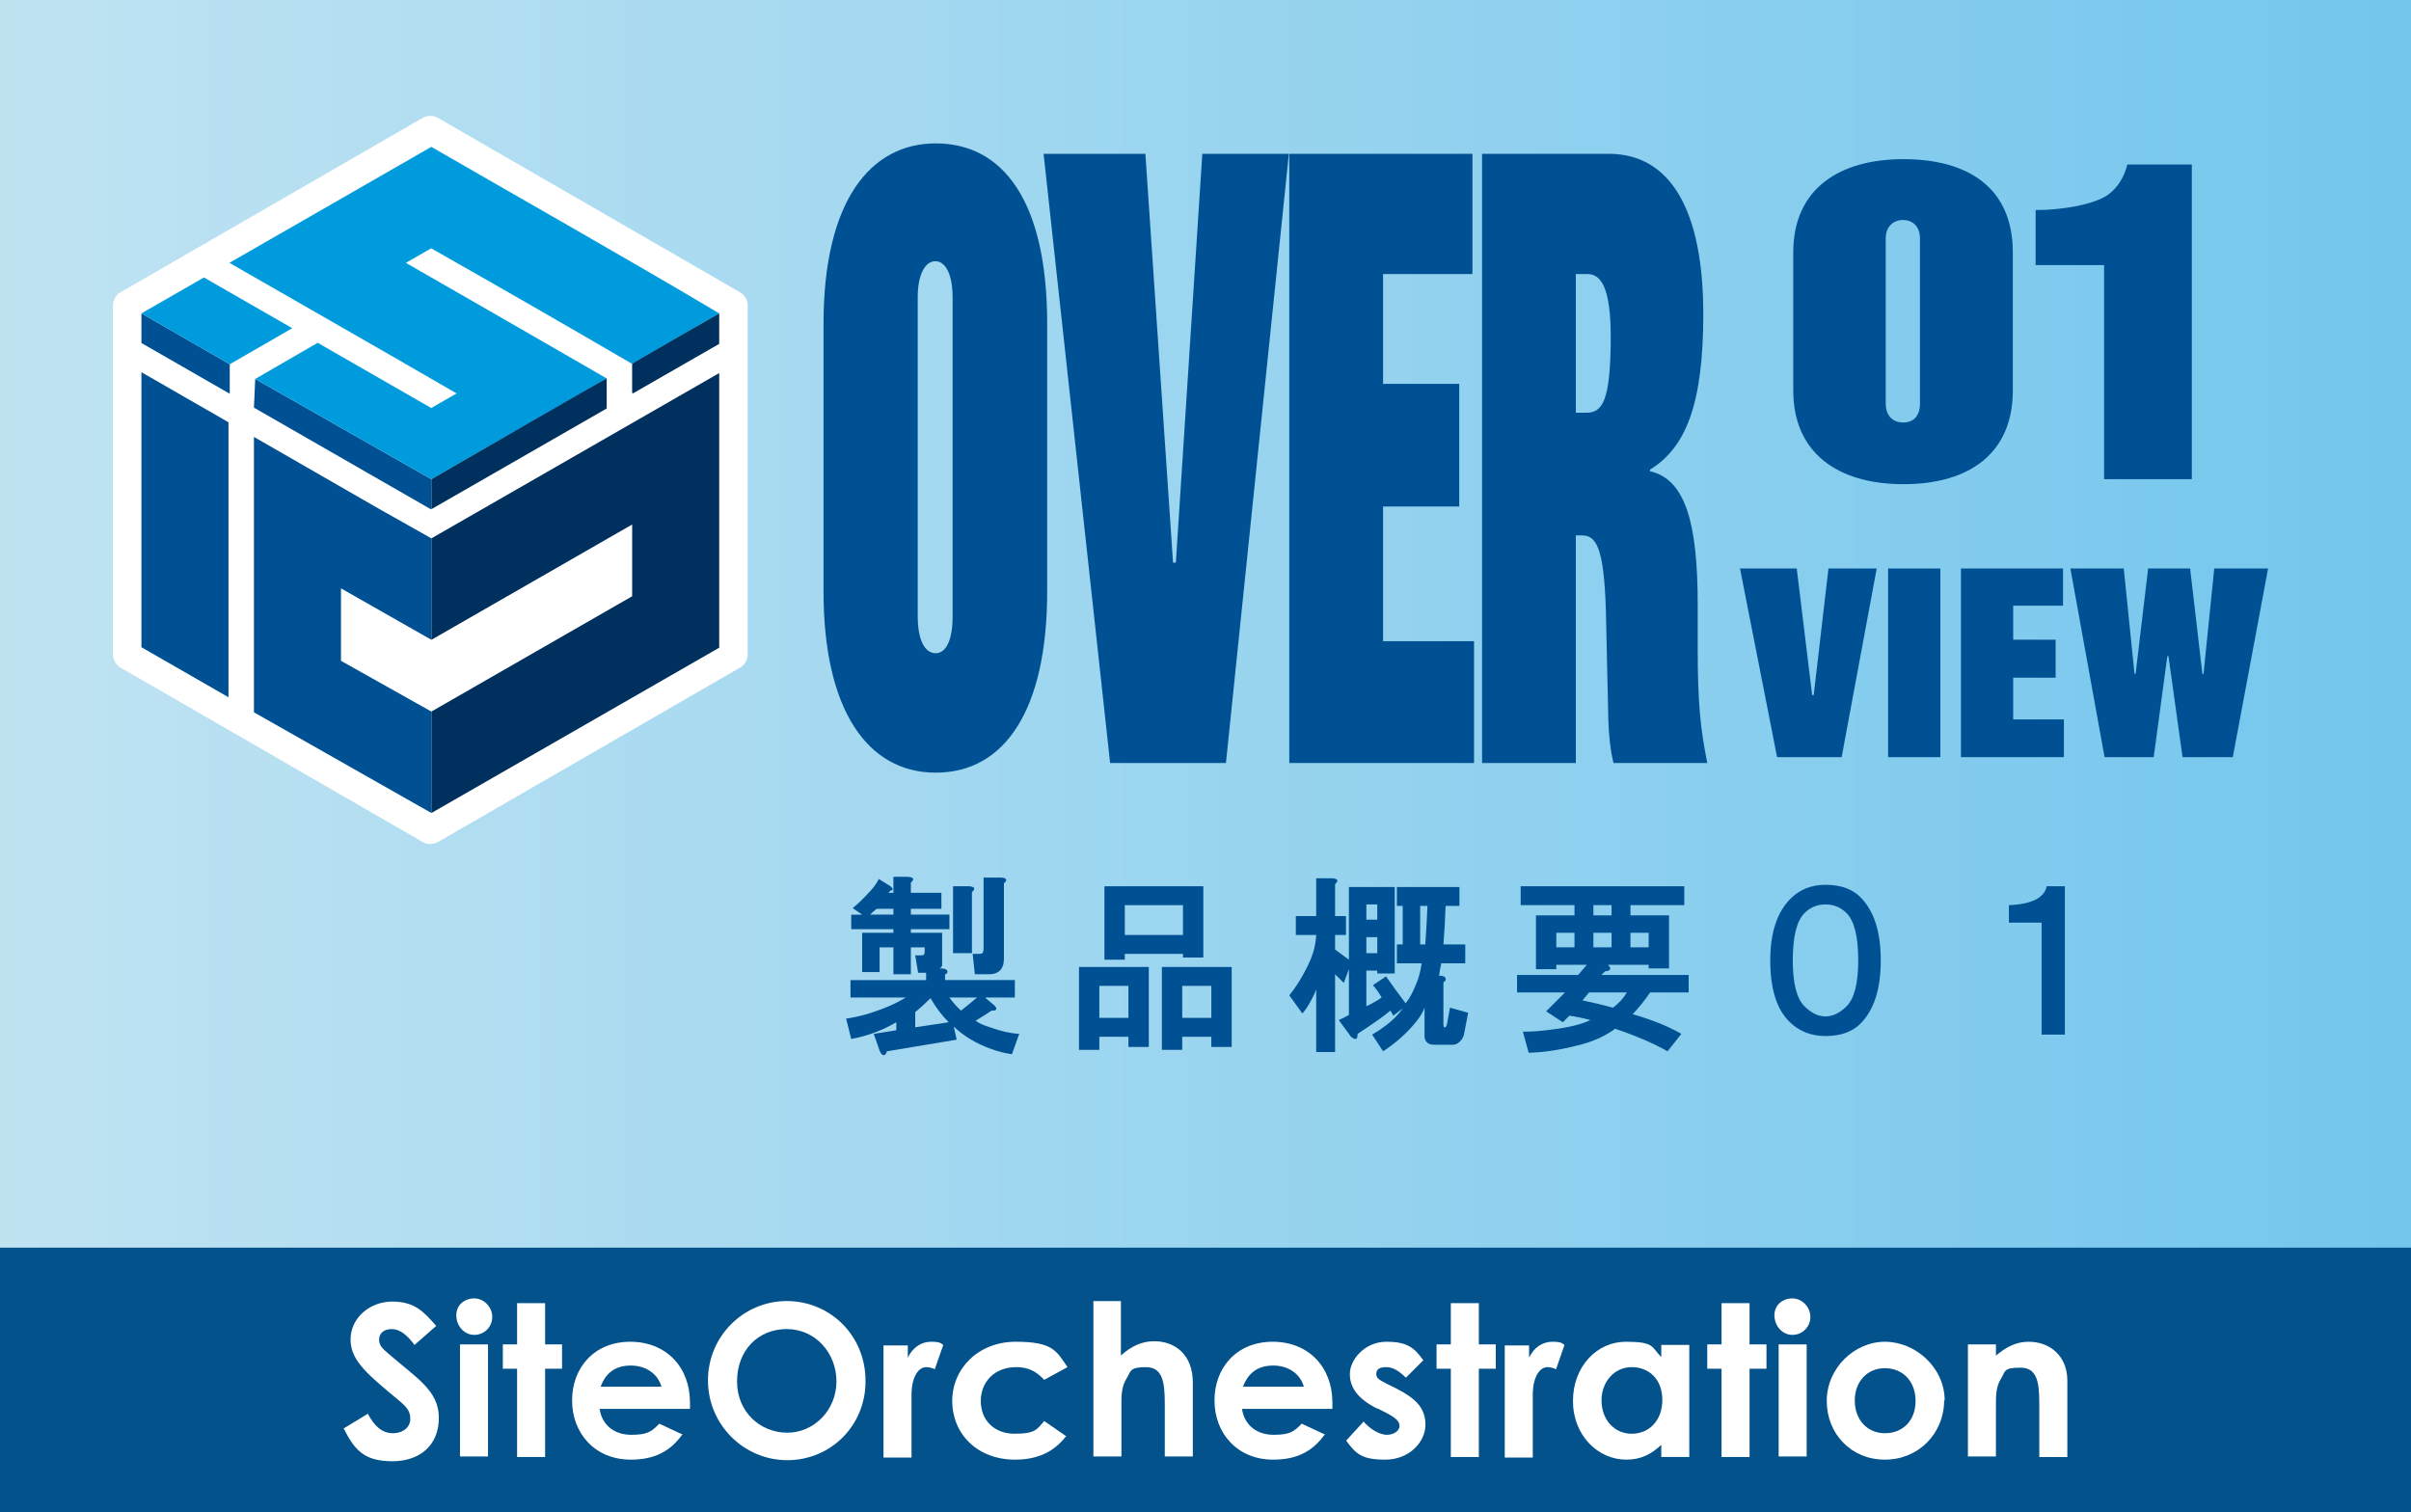 <?xml version="1.0" encoding="UTF-8"?>
<svg id="_レイヤー_1" data-name="レイヤー_1" xmlns="http://www.w3.org/2000/svg" width="456" height="286" version="1.1" xmlns:xlink="http://www.w3.org/1999/xlink" viewBox="0 0 456 286">
  <rect x="0" y="0" width="456" height="286" fill="#808080" stroke="none"/>
  <!-- Generator: Adobe Illustrator 29.5.1, SVG Export Plug-In . SVG Version: 2.1.0 Build 141)  -->
  <defs>
    <style>
      .st0 {
        fill: #fff;
      }

      .st1 {
        fill: url(#_名称未設定グラデーション);
      }

      .st2 {
        fill: #005193;
      }

      .st3 {
        fill: #009bdd;
      }

      .st4 {
        fill: #03528c;
      }

      .st5 {
        fill: #00305d;
        fill-rule: evenodd;
      }
    </style>
    <linearGradient id="_名称未設定グラデーション" data-name="名称未設定グラデーション" x1="0" y1="142.89" x2="456" y2="142.89" gradientTransform="translate(0 285.89) scale(1 -1)" gradientUnits="userSpaceOnUse">
      <stop offset="0" stop-color="#c0e3f2"/>
      <stop offset="1" stop-color="#74c6ed"/>
    </linearGradient>
  </defs>
  <g id="bg">
    <rect class="st1" y="0" width="456" height="286"/>
  </g>
  <g id="_x30_1">
    <g>
      <path class="st2" d="M380.692,73.884c0,11.593-7.888,17.702-20.69,17.702-12.651,0-20.838-6.11-20.838-17.702v-26.159c0-12.063,8.781-17.623,20.838-17.623,12.205,0,20.69,5.404,20.69,17.623v26.159ZM363.129,45.14c0-2.271-1.34-3.525-3.201-3.525s-3.274,1.254-3.274,3.525v31.172c0,2.194,1.191,3.604,3.349,3.604,2.01,0,3.126-1.41,3.126-3.525v-31.251h0Z"/>
      <path class="st2" d="M414.55,90.646h-16.596v-40.493h-12.949v-10.418c5.209,0,11.163-1.097,13.693-2.898,1.935-1.409,3.126-3.525,3.647-5.717h12.205v59.527h0Z"/>
    </g>
    <g>
      <path class="st2" d="M351.866,169.704c2.565,2.568,3.851,6.556,3.851,11.966s-1.285,9.399-3.851,11.965c-1.56,1.558-3.761,2.338-6.601,2.338-2.751,0-5.044-.915-6.877-2.751-2.385-2.383-3.576-6.234-3.576-11.552,0-5.227,1.283-9.123,3.851-11.692,1.741-1.739,3.941-2.613,6.602-2.613,2.841,0,5.041.78,6.601,2.338h0ZM341.276,172.729c-1.468,1.468-2.201,4.45-2.201,8.941,0,4.31.733,7.199,2.201,8.663,1.283,1.286,2.613,1.925,3.989,1.925s2.703-.639,3.988-1.925c1.465-1.465,2.201-4.353,2.201-8.663,0-4.491-.735-7.473-2.201-8.941-1.1-1.1-2.43-1.649-3.988-1.649s-2.889.549-3.989,1.649Z"/>
      <path class="st2" d="M390.541,195.698h-4.401v-21.181h-6.19v-3.302c4.309-.182,6.692-1.375,7.152-3.576h3.438v28.058h.001Z"/>
    </g>
  </g>
  <g id="OVER_VIEW">
    <g>
      <path class="st2" d="M198.056,111.884c0,22.442-8.035,34.269-21.074,34.269-12.886,0-21.225-11.827-21.225-34.269v-50.644c0-23.353,8.945-34.118,21.225-34.118,12.432,0,21.074,10.463,21.074,34.118v50.644ZM180.166,56.234c0-4.397-1.365-6.823-3.26-6.823s-3.335,2.426-3.335,6.823v60.35c0,4.245,1.212,6.974,3.411,6.974,2.047,0,3.184-2.729,3.184-6.823v-60.501Z"/>
      <path class="st2" d="M243.767,29.093l-11.9,115.24h-21.907l-12.583-115.24h19.254l5.231,77.331h.531l5.003-77.331h16.373-.002Z"/>
      <path class="st2" d="M278.79,144.332h-34.945V29.093h34.643v22.744h-16.905v20.774h14.403v23.199h-14.403v25.473h17.207v23.049Z"/>
      <path class="st2" d="M305.17,144.332c-.607-2.426-.91-5.458-.986-8.339l-.455-20.472c-.379-12.281-1.895-14.253-4.624-14.253h-1.061v43.064h-17.738V29.093h23.954c11.825,0,17.89,10.918,17.89,30.326,0,17.285-3.412,25.321-10.082,29.416v.304c6.823,1.516,9.021,10.159,9.021,25.171v8.339c0,10.311.531,15.314,1.819,21.683h-17.738ZM300.243,51.837h-2.198v26.232h1.971c3.032,0,4.624-2.122,4.624-14.405,0-9.552-1.971-11.827-4.397-11.827Z"/>
    </g>
    <g>
      <path class="st2" d="M354.95,107.532l-6.633,35.687h-12.212l-7.014-35.687h10.732l2.916,23.948h.296l2.789-23.948h9.126Z"/>
      <path class="st2" d="M366.99,143.218h-9.887v-35.687h9.887v35.687Z"/>
      <path class="st2" d="M390.355,143.218h-19.479v-35.687h19.309v7.044h-9.423v6.432h8.028v7.185h-8.028v7.889h9.592v7.137h.001Z"/>
      <path class="st2" d="M428.972,107.532l-6.676,35.687h-9.507l-2.662-19.111h-.211l-2.578,19.111h-9.296l-6.465-35.687h10.098l2.029,19.91h.211l2.366-19.91h7.944l2.323,19.956h.212l2.028-19.956h10.184Z"/>
    </g>
    <path class="st2" d="M172.274,166.953v1.925h5.776v3.027h-5.776v1.1h7.29v2.751h-7.29v.687h5.914v6.189c-.092.185-.185.323-.275.413-.092.093-.185.138-.275.138h.551c.825.092,1.145.368.963.825-.092.185-.23.275-.413.275v1.1h13.203v3.302h-5.639l1.788,1.513c.458.459.458.779,0,.962h-.55c-.825.551-1.835,1.193-3.026,1.925.641.461,1.558.873,2.751,1.238,2.016.735,3.851,1.145,5.501,1.238l-1.375,3.851c-1.285-.185-2.568-.504-3.851-.962-2.843-1.01-5.226-2.431-7.152-4.265l.551,2.476-13.204,2.2c-.092.366-.23.596-.413.689-.185.09-.367.045-.55-.138-.185-.185-.322-.413-.413-.687l-1.1-3.163,4.263-.687v-1.513c-2.661,1.559-5.501,2.613-8.527,3.162l-.963-3.851c1.282-.182,2.565-.458,3.851-.825,3.025-.915,5.501-1.97,7.427-3.162h-10.453v-3.302h14.304v-1.375h-1.513l-.55-3.302h1.1c.275,0,.458-.045.55-.138.091-.09.138-.275.138-.549v-.825h-2.613v5.089h-3.301v-5.089h-2.613v4.676h-3.301v-7.427h5.914v-.687h-7.977v-2.751h2.063l-1.788-1.238c.915-.732,1.879-1.651,2.889-2.751.915-.915,1.603-1.834,2.063-2.751l2.201,1.375c.55.461.55.735,0,.825l-.413.413h.963v-3.025h2.751c1.1.093,1.283.459.55,1.1h-.001ZM165.809,171.905c-.46.366-.873.734-1.238,1.1h4.401v-1.1h-3.163ZM173.099,191.435v2.887l6.326-.962c-1.285-1.283-2.43-2.796-3.438-4.54-1.01,1.01-1.973,1.88-2.888,2.614h0ZM181.763,191.159c.825-.641,1.833-1.465,3.026-2.475h-5.226c.732,1.01,1.465,1.834,2.2,2.475ZM183.827,168.742v11.552h-3.576v-12.654h3.026c1.1.093,1.282.461.55,1.102ZM189.878,167.091v14.303c0,.368-.047.735-.138,1.1-.367,1.193-1.237,1.789-2.613,1.789h-2.751l-.413-3.851h1.238c.365,0,.595-.09.687-.276.091-.182.138-.413.138-.687v-13.478h3.301c1.1.092,1.282.459.55,1.1h.001Z"/>
    <path class="st2" d="M217.275,198.036h-3.851v-1.925h-5.501v2.475h-3.851v-15.679h13.203v15.13h0ZM207.923,186.483v6.052h5.501v-6.052h-5.501ZM227.59,181.119h-3.851v-.687h-11.003v1.1h-3.851v-13.892h18.704v13.479h.001ZM212.737,171.216v5.64h11.003v-5.64h-11.003ZM232.954,198.036h-3.852v-1.925h-5.501v2.475h-3.851v-15.679h13.204v15.13h0ZM223.601,186.483v6.052h5.501v-6.052h-5.501Z"/>
    <path class="st2" d="M252.511,167.229v6.051h2.063v3.576h-2.063v2.751l2.613,1.925v-13.754h8.665v16.366h-3.301v-.549h-2.063v6.738c1.008-.458,1.97-1.007,2.888-1.649-.46-.825-1.01-1.604-1.651-2.338l2.475-1.651c1.101,1.559,2.339,3.255,3.713,5.089.825-1.008,1.603-2.521,2.338-4.54.365-1.19.596-2.2.688-3.025h-4.676v-3.576h1.1v-7.289h-1.1v-3.576h11.828v3.576h-2.613c-.092,2.476-.23,4.906-.413,7.289h4.126v3.576h-4.539c-.185.825-.323,1.606-.413,2.338.55,0,.915.093,1.1.275.091.093.138.186.138.276.09.275-.047.504-.413.687v7.84c0,.549.09.78.275.687.183,0,.32-.228.413-.687l.55-3.025,3.439.962-.825,4.263c-.185.551-.505,1.008-.963,1.376-.368.275-.735.413-1.1.413h-3.576c-.368,0-.642-.048-.825-.138-.275-.093-.505-.275-.687-.551-.185-.275-.275-.597-.275-.962v-5.363c-.275.734-.687,1.468-1.238,2.2-1.742,2.293-3.943,4.308-6.601,6.051l-2.063-3.162c2.658-1.559,4.584-3.208,5.776-4.952l-1.788,1.376c-.185-.366-.367-.687-.55-.963-.918.825-2.98,2.293-6.189,4.401,0,.365-.047.641-.137.825-.185.183-.413.183-.688,0-.275-.093-.55-.368-.825-.825l-1.925-2.613c.641-.276,1.283-.596,1.925-.963v-8.665l-.963,2.614-1.65-1.651v14.716h-3.576v-11.828c-.275.735-.55,1.331-.825,1.789-.55,1.1-1.147,2.017-1.787,2.751l-2.476-3.438c1.191-1.466,2.246-3.117,3.163-4.952,1.191-2.2,1.833-4.353,1.925-6.463h-3.851v-3.576h3.851v-7.152h3.026c1.1.093,1.282.461.55,1.102v-.003ZM258.426,171.08v2.887h2.063v-2.887h-2.063ZM258.426,177.268v3.025h2.063v-3.025h-2.063ZM268.602,178.643h.963c.183-2.475.32-4.904.413-7.289h-1.375v7.289h-.001Z"/>
    <path class="st2" d="M318.556,171.216h-10.178v1.925h7.29v10.041h-3.852v-.689h-7.701c.733.735.55,1.148-.55,1.238l-.688.687h16.504v3.302h-7.29c-.918,1.375-2.018,2.751-3.301,4.125,3.576,1.01,6.646,2.248,9.215,3.714l-2.613,3.3c-2.568-1.468-5.868-2.887-9.902-4.263-1.651,1.192-3.531,2.108-5.639,2.751-3.852,1.102-7.427,1.696-10.728,1.789l-1.101-3.989c1.833,0,3.666-.138,5.501-.413,3.116-.365,5.546-.962,7.29-1.787-1.375-.366-2.706-.641-3.989-.825l-1.237,1.238-3.163-2.063,3.575-3.576h-9.077v-3.302h11.553l1.65-1.925h-5.776v.825h-3.851v-10.178h7.289v-1.925h-10.178v-3.576h30.945v3.576h.002ZM294.35,176.443v2.751h3.438v-2.751h-3.438ZM307.691,187.721h-7.152l-1.237,1.513c1.833.368,3.758.825,5.776,1.376,1.1-.825,1.97-1.789,2.613-2.889h0ZM301.364,171.216v1.925h3.438v-1.925h-3.438ZM301.364,176.443v2.751h3.438v-2.751h-3.438ZM308.378,176.443v2.751h3.438v-2.751h-3.438Z"/>
  </g>
  <g id="logo">
    <g>
      <path class="st0" d="M140.065,126.225c.745-.43,1.355-1.486,1.355-2.346V57.688c0-.86-.61-1.916-1.355-2.346l-57.324-33.096c-.745-.43-1.964-.43-2.709,0L22.709,55.342c-.745.43-1.355,1.486-1.355,2.346v66.192c0,.86.61,1.916,1.355,2.346l57.324,33.096c.745.43,1.964.43,2.709,0l57.324-33.096h-.001Z"/>
      <g>
        <g>
          <polygon class="st2" points="48.27 71.68 48.029 77.108 76.601 93.52 81.526 96.351 81.593 96.311 81.593 90.645 48.27 71.68"/>
          <polygon class="st2" points="26.75 122.429 43.214 131.887 43.214 79.874 26.75 70.404 26.75 122.429"/>
          <polygon class="st2" points="26.75 64.884 43.453 74.479 43.453 68.902 26.75 59.276 26.75 64.884"/>
          <polygon class="st2" points="49.058 83.235 49.049 83.229 48.029 82.643 48.029 134.735 81.593 153.785 81.593 134.595 64.493 125.002 64.493 111.292 81.593 121.024 81.593 101.833 71.775 96.302 49.058 83.235"/>
        </g>
        <g>
          <polygon class="st3" points="38.571 52.486 26.75 59.276 43.453 68.902 55.274 62.081 38.571 52.486"/>
          <path class="st3" d="M119.556,68.828l16.467-9.553c-18.037-10.713-36.287-21.007-54.449-31.494l-38.186,21.935c14.321,8.24,28.679,16.413,42.967,24.704l-4.796,2.76c-7.165-4.1-14.318-8.222-21.474-12.337l-11.815,6.835,33.323,18.965,33.152-19.06c-12.627-7.309-25.324-14.593-37.975-21.859l4.778-2.751c12.697,7.196,25.404,14.504,38.009,21.853v.002Z"/>
        </g>
        <g>
          <path class="st5" d="M114.745,77.267v-5.682c-.104-.058-30.313,17.423-33.152,19.06v5.666l4.717-2.708,28.435-16.336Z"/>
          <path class="st5" d="M119.556,68.828v5.477l.174.098,16.294-9.357v-5.77c-1.902,1.096-16.559,9.498-16.467,9.553h-.001Z"/>
          <polygon class="st5" points="81.593 101.833 81.593 121.024 107.787 105.976 119.564 99.212 119.564 112.784 81.593 134.595 81.593 153.785 136.024 122.517 136.024 122.231 136.024 103.33 136.024 89.756 136.024 73.015 136.024 70.568 91.109 96.369 81.593 101.833"/>
        </g>
      </g>
    </g>
  </g>
  <g id="SiteOrchestration">
    <rect class="st4" y="236" width="456" height="50"/>
    <g>
      <path class="st0" d="M69.5,267.3c1.3,2.5,2.8,3.8,4.8,3.8s3.3-1.2,3.3-2.7-.7-2.2-1.8-3.2c-6-5-9.5-7.7-9.5-11.8s3.6-7.2,7.9-7.2,6,2,8.3,4.6l-4.1,3.6c-1.4-1.9-2.8-3-4.3-3s-2.4.8-2.4,2,.8,1.8,1.7,2.6c5.4,4.7,9.6,7,9.6,12.2s-3.6,8.2-8.8,8.2-7.1-2-9.2-6.2l4.6-2.8h0l-.1-.1Z"/>
      <path class="st0" d="M93.1,249.1c0,1.9-1.5,3.4-3.4,3.4s-3.4-1.7-3.4-3.7,1.6-3.2,3.4-3.2,3.4,1.6,3.4,3.5ZM87,254.3h5.3v21.2h-5.3v-21.2Z"/>
      <path class="st0" d="M97.8,246.5h5.3v7.8h3.2v4.6h-3.2v16.7h-5.3v-16.7h-2.7v-4.6h2.7v-7.8h0Z"/>
      <path class="st0" d="M129,271.4c-2.3,3.2-5.3,4.7-9.7,4.7-6.8,0-11.1-5-11.1-11.2s4.2-11.1,11-11.1,11.3,4.8,11.3,11.5,0,.7,0,1.2h-17.1c.5,3.2,2.9,4.9,6,4.9s3.8-.6,5.3-2.1l4.5,2.1h-.2ZM125.1,262.3c-.7-2.5-3-4-5.8-4s-4.7,1.3-5.7,4h11.5Z"/>
      <path class="st0" d="M163.7,261.3c0,8.4-6.6,14.9-14.8,14.9s-15-6.7-15-15.1,6.8-15,14.9-15,14.9,6.4,14.9,15.1h0v.1h0ZM139.4,261.3c0,5.8,4.4,9.7,9.5,9.7s9.3-4.3,9.3-9.7-4-9.9-9.4-9.9-9.4,4-9.4,9.9h0Z"/>
      <path class="st0" d="M171.6,257c1-2.2,2.7-3.2,4.5-3.2s1.8.3,2.3.6l-1.6,4.6c-.4-.2-1-.4-1.6-.4-1.5,0-2.7,1.8-2.8,4.9v12.2h-5.3v-21.2h4.6v2.7-.2h-.1,0Z"/>
      <path class="st0" d="M201.6,271.7c-2.3,3-5.5,4.4-9.6,4.4-7.2,0-11.9-4.9-11.9-11.1s5-11.2,12-11.2,7.7,1.7,9.8,4.8l-4.4,2.4c-1.5-1.6-3-2.4-5.3-2.4-4.1,0-6.7,2.8-6.7,6.4s2.5,6.2,6.4,6.2,4.2-.8,5.6-2.4l4.2,2.9h-.1Z"/>
      <path class="st0" d="M206.7,246.1h5.3v10.3c2-1.8,4-2.7,6.3-2.7,4,0,7.3,2.6,7.3,7.8v14h-5.3v-10c0-4.3-.5-6.9-3.6-6.9s-2.8.8-3.6,2.1c-1.1,1.7-1,3.6-1,5.8v9h-5.3v-29.4h-.1,0Z"/>
      <path class="st0" d="M250.5,271.4c-2.3,3.2-5.3,4.7-9.7,4.7-6.8,0-11.1-5-11.1-11.2s4.2-11.1,11-11.1,11.3,4.8,11.3,11.5,0,.7,0,1.2h-17.1c.5,3.2,2.9,4.9,6,4.9s3.8-.6,5.3-2.1l4.5,2.1h-.2ZM246.6,262.3c-.7-2.5-3-4-5.8-4s-4.7,1.3-5.7,4h11.5Z"/>
      <path class="st0" d="M260.4,266.4c-3.4-1.7-5.1-3.8-5.1-6.5s2.8-6.1,6.9-6.1,5.3,1.2,7,3.5l-3.3,3.3c-1.2-1.2-2.4-2-3.7-2s-1.9.4-1.9,1.3.8,1.2,1.9,1.8l2,1c3.5,1.8,5.4,3.6,5.4,6.8s-3,6.6-7.6,6.6-5.6-1.2-7.4-3.6l3.3-3.6c1.2,1.4,3,2.5,4.4,2.5s2.4-.8,2.4-1.7-.9-1.6-2.4-2.4l-1.8-.9h-.1,0Z"/>
      <path class="st0" d="M274.4,246.5h5.3v7.8h3.2v4.6h-3.2v16.7h-5.3v-16.7h-2.7v-4.6h2.7v-7.8h0Z"/>
      <path class="st0" d="M289.1,257c1-2.2,2.7-3.2,4.5-3.2s1.8.3,2.3.6l-1.6,4.6c-.4-.2-1-.4-1.6-.4-1.5,0-2.7,1.8-2.8,4.9v12.2h-5.3v-21.2h4.6v2.7-.2h-.1Z"/>
      <path class="st0" d="M314.2,273.3c-1.9,1.8-3.9,2.8-6.6,2.8-5.4,0-10.1-4.6-10.1-11.1s4.5-11.2,10-11.2,4.8,1,6.7,2.9v-2.3h5.3v21.2h-5.3v-2.2h0v-.1h0ZM302.9,264.9c0,3.6,2.4,6.3,5.7,6.3s5.8-2.5,5.8-6.4-2.5-6.2-5.8-6.2-5.7,2.8-5.7,6.3h0Z"/>
      <path class="st0" d="M325.6,246.5h5.3v7.8h3.2v4.6h-3.2v16.7h-5.3v-16.7h-2.7v-4.6h2.7v-7.8h0Z"/>
      <path class="st0" d="M342.4,249.1c0,1.9-1.5,3.4-3.4,3.4s-3.4-1.7-3.4-3.7,1.6-3.2,3.4-3.2,3.4,1.6,3.4,3.5ZM336.4,254.3h5.3v21.2h-5.3v-21.2Z"/>
      <path class="st0" d="M367.7,264.9c0,6.2-4.8,11.2-11.2,11.2s-11-4.9-11-11.1,5.2-11.2,11-11.2,11.3,4.9,11.3,11.1h-.1,0ZM350.8,264.9c0,3.6,2.3,6.2,5.7,6.2s5.8-2.4,5.8-6.1-2.4-6.2-5.8-6.2-5.7,2.6-5.7,6.1Z"/>
      <path class="st0" d="M377.4,256.5c2-1.7,3.9-2.7,6.3-2.7,4,0,7.3,2.7,7.3,7.3v14.5h-5.3v-10c0-4.2-.4-6.9-3.6-6.9s-2.8.7-3.6,2c-1.1,1.7-1,3.6-1,5.8v9h-5.3v-21.2h5.3v2.2h-.1,0Z"/>
    </g>
  </g>
</svg>